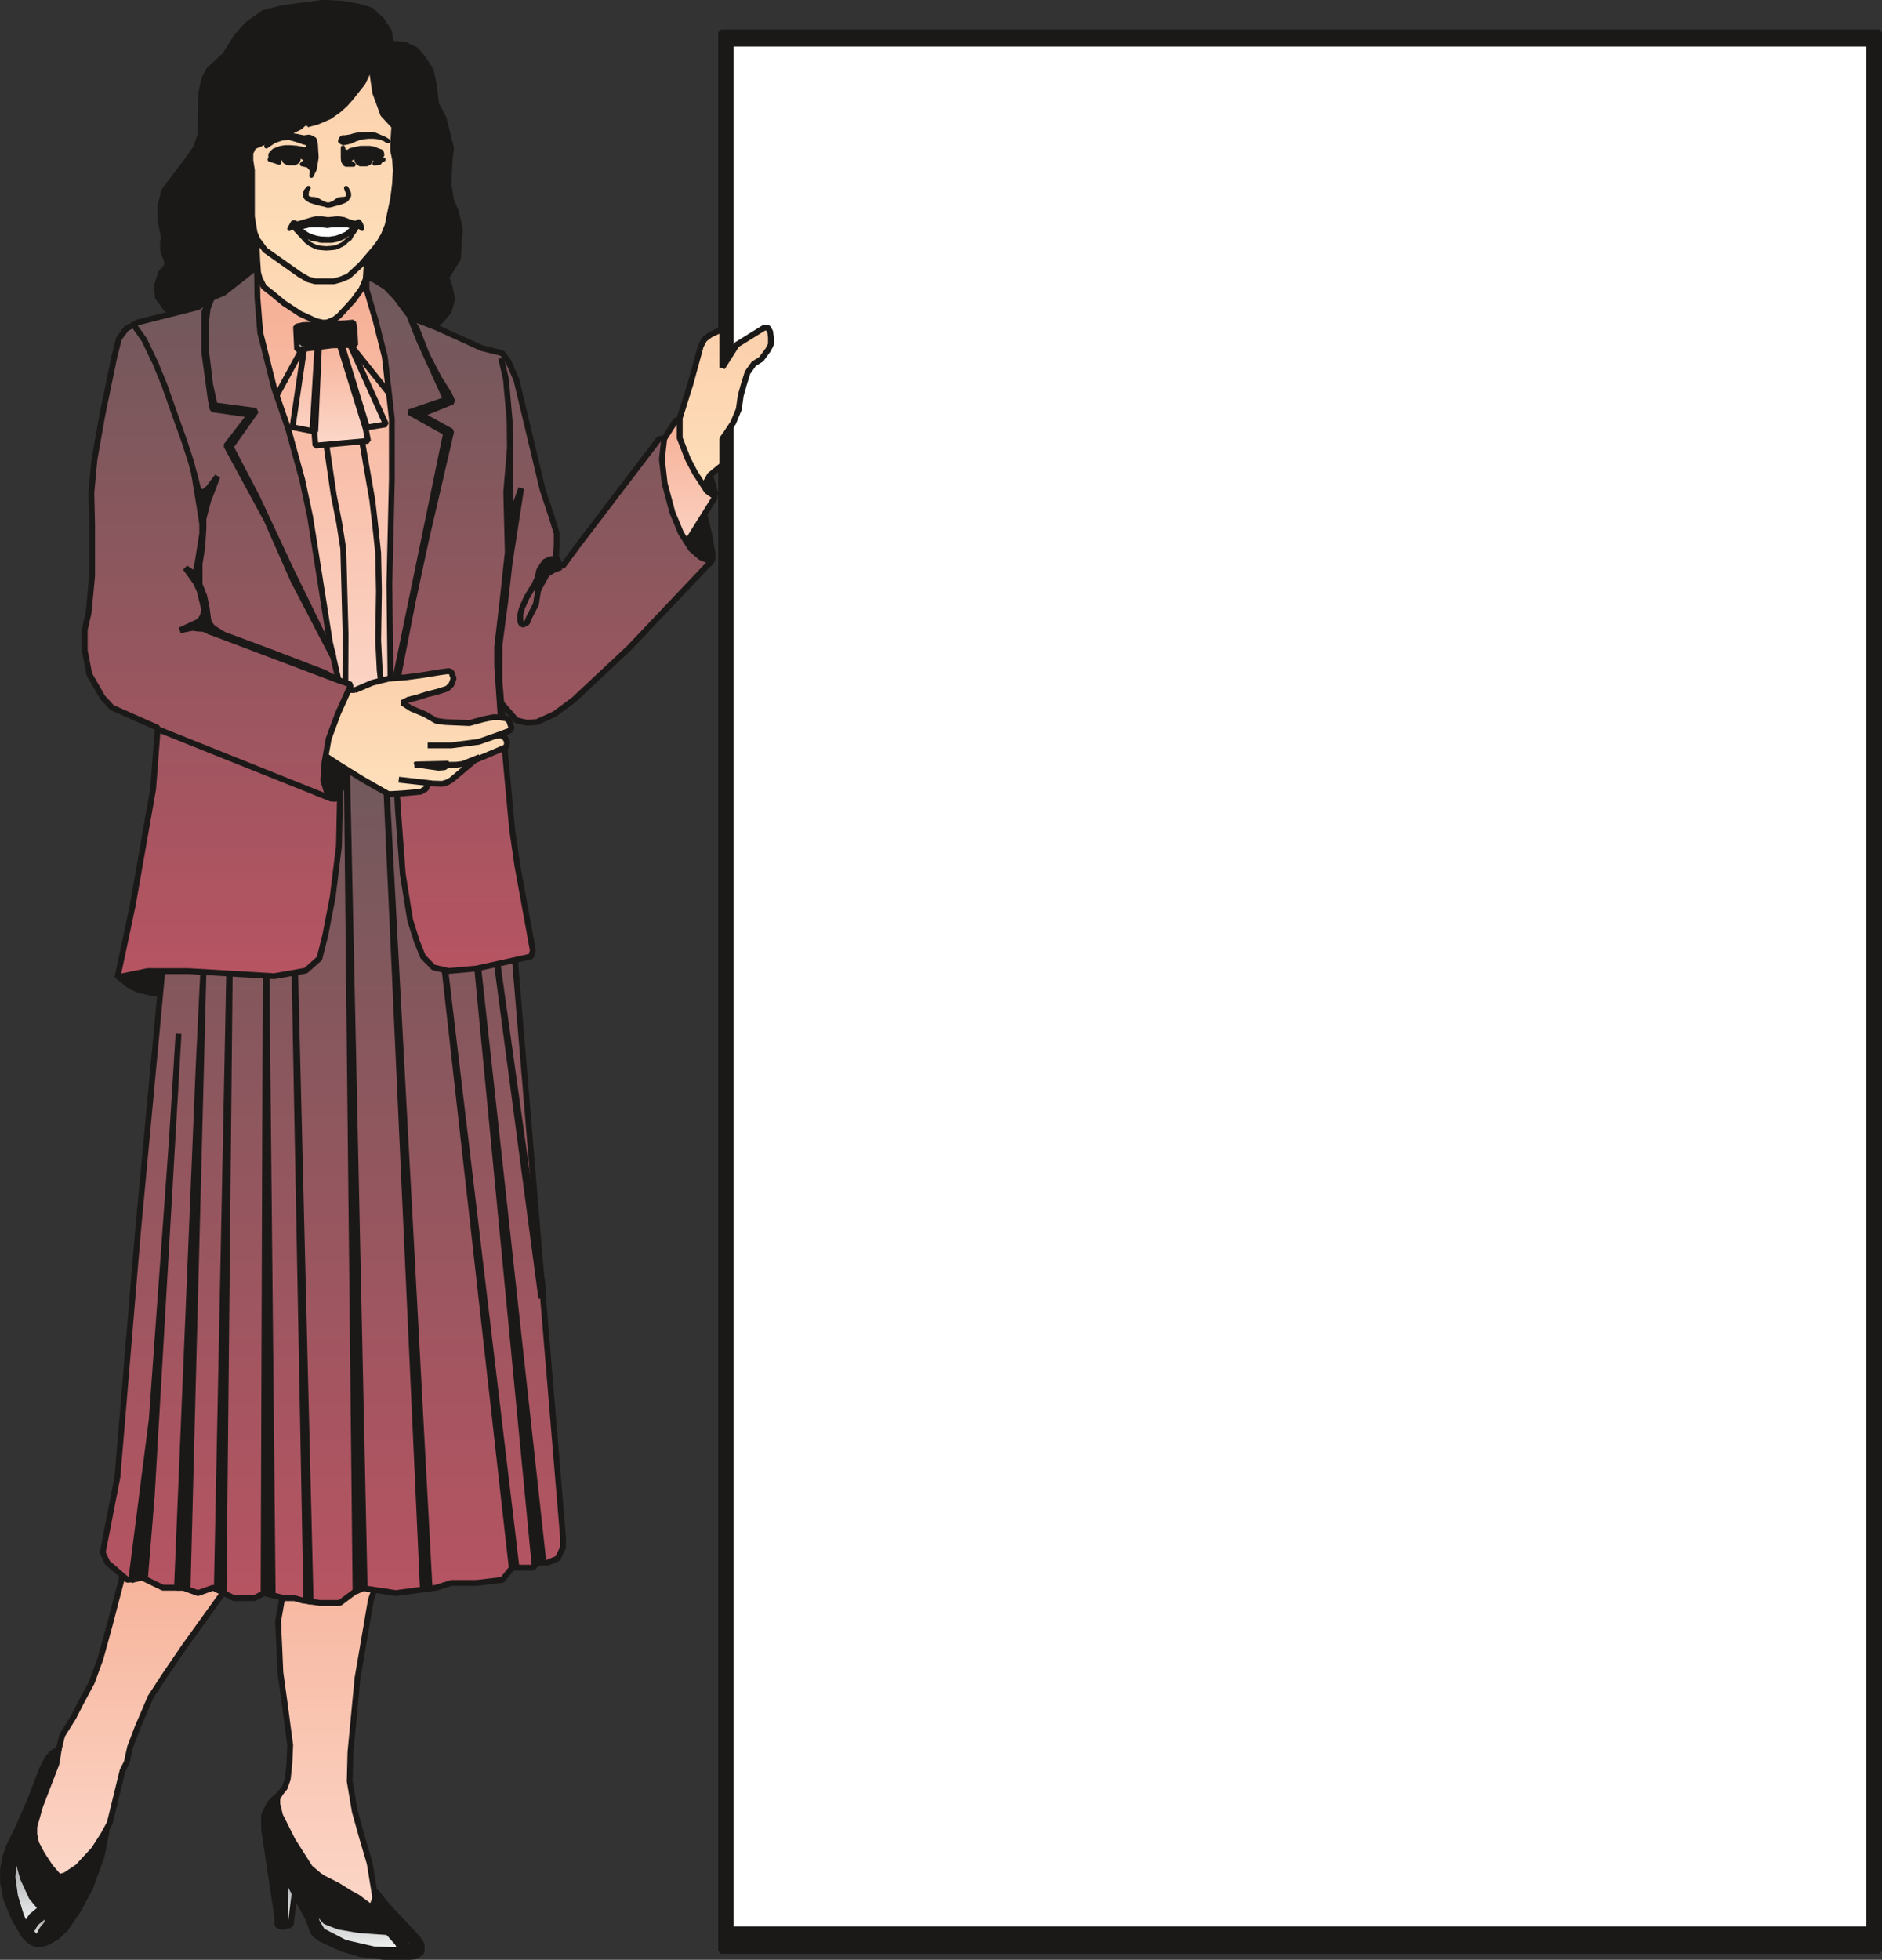 <svg xmlns="http://www.w3.org/2000/svg" xml:space="preserve" width="462.539" height="481.361" fill-rule="evenodd" stroke-linejoin="round" stroke-width="28.222" preserveAspectRatio="xMidYMid" version="1.2" viewBox="0 0 12238 12736"><rect x="0" y="0" width="12238" height="12736" fill="#333333" stroke="none"/><defs class="ClipPathGroup"><clipPath id="a" clipPathUnits="userSpaceOnUse"><path d="M0 0h12238v12736H0z"/></clipPath></defs><g class="SlideGroup"><g class="Slide" clip-path="url(#a)"><g class="Page"><g class="com.sun.star.drawing.PolyPolygonShape"><path fill="none" d="M4670 192h7569v12506H4670z" class="BoundingBox"/><defs><linearGradient id="b" x1="8454" x2="8454" y1="12677" y2="210" gradientUnits="userSpaceOnUse"><stop offset="0" style="stop-color:#1b1918"/><stop offset="1" style="stop-color:#1b1918"/></linearGradient></defs><path d="M4689 211h7530v12467H4689V211Z" style="fill:url(#b)"/><path fill="none" stroke="#1B1918" stroke-linejoin="bevel" stroke-width="38" d="M4689 211h7530v12467H4689V211Z"/></g><g class="com.sun.star.drawing.PolyPolygonShape"><path fill="none" d="M4732 265h7443v12294H4732z" class="BoundingBox"/><defs><linearGradient id="c" x1="8453" x2="8453" y1="12538" y2="284" gradientUnits="userSpaceOnUse"><stop offset="0" style="stop-color:#fff"/><stop offset="1" style="stop-color:#fff"/></linearGradient></defs><path d="M4752 284h7403v12254H4752V284Z" style="fill:url(#c)"/><path fill="none" stroke="#1B1918" stroke-linejoin="bevel" stroke-width="38" d="M4752 284h7403v12254H4752V284Z"/></g><g class="com.sun.star.drawing.PolyPolygonShape"><path fill="none" d="M1730 9642h864v2934h-864z" class="BoundingBox"/><defs><linearGradient id="d" x1="2162" x2="2162" y1="12556" y2="9662" gradientUnits="userSpaceOnUse"><stop offset="0" style="stop-color:#fcd8ca"/><stop offset="1" style="stop-color:#f6af95"/></linearGradient></defs><path d="m1859 10248-51 290 8 167 7 163 28 201 36 272-5 115-11 106-20 56-41 51-40 41-20 58v132l99 231 232 262 231 163h166l33-31-43-51-28-145-36-220-49-166-48-172-33-196 5-190 46-481 87-508 162-470-430-264-285 586Z" style="fill:url(#d)"/><path fill="none" stroke="#1B1918" stroke-linejoin="bevel" stroke-width="38" d="m1859 10248-51 290 8 167 7 163 28 201 36 272-5 115-11 106-20 56-41 51-40 41-20 58v132l99 231 232 262 231 163h166l33-31-43-51-28-145-36-220-49-166-48-172-33-196 5-190 46-481 87-508 162-470-430-264-285 586Z"/></g><g class="com.sun.star.drawing.PolyPolygonShape"><path fill="none" d="M87 9971h1552v2377H87z" class="BoundingBox"/><defs><linearGradient id="e" x1="863" x2="863" y1="12328" y2="9990" gradientUnits="userSpaceOnUse"><stop offset="0" style="stop-color:#fcd8ca"/><stop offset="1" style="stop-color:#f6af95"/></linearGradient></defs><path d="m828 10122-114 436-61 222-56 153-64 119-56 109-73 117-26 107-142 315-129 298 165 297 63 33 135-96 157-224 87-162 83-339 28-56 21-97 49-129 84-196 84-129 137-201 251-349 168-360-791 132Z" style="fill:url(#e)"/><path fill="none" stroke="#1B1918" stroke-linejoin="bevel" stroke-width="38" d="m828 10122-114 436-61 222-56 153-64 119-56 109-73 117-26 107-142 315-129 298 165 297 63 33 135-96 157-224 87-162 83-339 28-56 21-97 49-129 84-196 84-129 137-201 251-349 168-360-791 132Z"/></g><g class="com.sun.star.drawing.PolyPolygonShape"><path fill="none" d="M1 11345h714v1310H1z" class="BoundingBox"/><defs><linearGradient id="f" x1="357" x2="357" y1="12634" y2="11363" gradientUnits="userSpaceOnUse"><stop offset="0" style="stop-color:#1b1918"/><stop offset="1" style="stop-color:#1b1918"/></linearGradient></defs><path d="m386 11364-52 33-27 33-34 68-81 211-81 183-56 115-23 69-12 71v89l20 104 51 124 66 115 40 38 38 18h26l28-6 28-12 54-31 56-53 86-127 74-140 74-203 33-169-31 44-53 82-104 112-82 55-40 11-57-66-54-82-38-72-12-56v-51l38-134 105-272 8-43 5-33v-13l7-12Z" style="fill:url(#f)"/><path fill="none" stroke="#1B1918" stroke-linejoin="bevel" stroke-width="38" d="m386 11364-52 33-27 33-34 68-81 211-81 183-56 115-23 69-12 71v89l20 104 51 124 66 115 40 38 38 18h26l28-6 28-12 54-31 56-53 86-127 74-140 74-203 33-169-31 44-53 82-104 112-82 55-40 11-57-66-54-82-38-72-12-56v-51l38-134 105-272 8-43 5-33v-13l7-12Z"/></g><g class="com.sun.star.drawing.PolyPolygonShape"><path fill="none" d="M62 11967h225v567H62z" class="BoundingBox"/><defs><linearGradient id="g" x1="174" x2="174" y1="12512" y2="11985" gradientUnits="userSpaceOnUse"><stop offset="0" style="stop-color:#f2f3f3"/><stop offset="1" style="stop-color:#949698"/></linearGradient></defs><path d="m114 11986-23 88-10 126 17 122 38 125 28 66 42-61 61-50-61-73-57-124-23-86-2-95-10-38Z" style="fill:url(#g)"/><path fill="none" stroke="#1B1918" stroke-linejoin="bevel" stroke-width="38" d="m114 11986-23 88-10 126 17 122 38 125 28 66 42-61 61-50-61-73-57-124-23-86-2-95-10-38Z"/></g><g class="com.sun.star.drawing.PolyPolygonShape"><path fill="none" d="M181 12424h150v187H181z" class="BoundingBox"/><defs><linearGradient id="h" x1="256" x2="256" y1="12591" y2="12443" gradientUnits="userSpaceOnUse"><stop offset="0" style="stop-color:#f2f3f3"/><stop offset="1" style="stop-color:#949698"/></linearGradient></defs><path d="m298 12443-67 55-25 45-5 12 30 31 15 5 29-54 33-39 3-40-13-15Z" style="fill:url(#h)"/><path fill="none" stroke="#1B1918" stroke-linejoin="bevel" stroke-width="38" d="m298 12443-67 55-25 45-5 12 30 31 15 5 29-54 33-39 3-40-13-15Z"/></g><g class="com.sun.star.drawing.PolyPolygonShape"><path fill="none" d="M1815 12122h131v413h-131z" class="BoundingBox"/><defs><linearGradient id="i" x1="1880" x2="1880" y1="12515" y2="12141" gradientUnits="userSpaceOnUse"><stop offset="0" style="stop-color:#f2f3f3"/><stop offset="1" style="stop-color:#949698"/></linearGradient></defs><path d="m1859 12515 31-5 36-288-67-81-25 129 25 245Z" style="fill:url(#i)"/><path fill="none" stroke="#1B1918" stroke-linejoin="bevel" stroke-width="38" d="m1859 12515 31-5 36-288-67-81-25 129 25 245Z"/></g><g class="com.sun.star.drawing.PolyPolygonShape"><path fill="none" d="M1698 11637h1064v1102H1698z" class="BoundingBox"/><defs><linearGradient id="j" x1="2229" x2="2229" y1="12718" y2="11655" gradientUnits="userSpaceOnUse"><stop offset="0" style="stop-color:#1b1918"/><stop offset="1" style="stop-color:#1b1918"/></linearGradient></defs><path d="m1821 11656-33 30-33 33-21 41-17 38v86l30 202 56 372v43l7 15 23 5h23v-329l146 273 20 51 10 30 16 26 38 28 137 63 122 36 169 20h121l64-5 18-10 25-20v-49l-30-43-173-184-46-53-49-63-5 48-23 58-30-23-61-45-51-28-79-49-89-45-33-21-58-50-113-178-81-161-18-74v-33l5-13 13-22Z" style="fill:url(#j)"/><path fill="none" stroke="#1B1918" stroke-linejoin="bevel" stroke-width="38" d="m1821 11656-33 30-33 33-21 41-17 38v86l30 202 56 372v43l7 15 23 5h23v-329l146 273 20 51 10 30 16 26 38 28 137 63 122 36 169 20h121l64-5 18-10 25-20v-49l-30-43-173-184-46-53-49-63-5 48-23 58-30-23-61-45-51-28-79-49-89-45-33-21-58-50-113-178-81-161-18-74v-33l5-13 13-22Z"/></g><g class="com.sun.star.drawing.PolyPolygonShape"><path fill="none" d="M1726 11739h119v206h-119z" class="BoundingBox"/><defs><linearGradient id="k" x1="1785" x2="1785" y1="11924" y2="11758" gradientUnits="userSpaceOnUse"><stop offset="0" style="stop-color:#f2f3f3"/><stop offset="1" style="stop-color:#949698"/></linearGradient></defs><path d="m1760 11758-13 33-2 35v13l36 24 44 61-5-18-39-61v-87h-21Z" style="fill:url(#k)"/><path fill="none" stroke="#1B1918" stroke-linejoin="bevel" stroke-width="38" d="m1760 11758-13 33-2 35v13l36 24 44 61-5-18-39-61v-87h-21Z"/></g><g class="com.sun.star.drawing.PolyPolygonShape"><path fill="none" d="M1741 11977h77v365h-77z" class="BoundingBox"/><defs><linearGradient id="l" x1="1778" x2="1778" y1="12322" y2="11996" gradientUnits="userSpaceOnUse"><stop offset="0" style="stop-color:#9b9d9f"/><stop offset="1" style="stop-color:#fff"/></linearGradient></defs><path d="m1760 11996 32 237 5 89-16-296-21-30Z" style="fill:url(#l)"/><path fill="none" stroke="#1B1918" stroke-linejoin="bevel" stroke-width="38" d="m1760 11996 32 237 5 89-16-296-21-30Z"/></g><g class="com.sun.star.drawing.PolyPolygonShape"><path fill="none" d="M1944 12224h689v469h-689z" class="BoundingBox"/><defs><linearGradient id="m" x1="2287" x2="2287" y1="12673" y2="12243" gradientUnits="userSpaceOnUse"><stop offset="0" style="stop-color:#f2f3f3"/><stop offset="1" style="stop-color:#949698"/></linearGradient></defs><path d="m1963 12243 68 162 31 87 33 56 148 77 188 43 118 5h63l-28-48-45-51-18-18-184-13-135-23-85-33-48-54-89-163-17-27Z" style="fill:url(#m)"/><path fill="none" stroke="#1B1918" stroke-linejoin="bevel" stroke-width="38" d="m1963 12243 68 162 31 87 33 56 148 77 188 43 118 5h63l-28-48-45-51-18-18-184-13-135-23-85-33-48-54-89-163-17-27Z"/></g><g class="com.sun.star.drawing.PolyPolygonShape"><path fill="none" d="M2541 12518h170v157h-170z" class="BoundingBox"/><defs><linearGradient id="n" x1="2625" x2="2625" y1="12655" y2="12537" gradientUnits="userSpaceOnUse"><stop offset="0" style="stop-color:#f2f3f3"/><stop offset="1" style="stop-color:#949698"/></linearGradient></defs><path d="m2560 12542 51 46 33 50 17 17 22-10 8-10-37-47-50-46-29-5-15 5Z" style="fill:url(#n)"/><path fill="none" stroke="#1B1918" stroke-linejoin="bevel" stroke-width="38" d="m2560 12542 51 46 33 50 17 17 22-10 8-10-37-47-50-46-29-5-15 5Z"/></g><g class="com.sun.star.drawing.PolyPolygonShape"><path fill="none" d="M746 6224h434v269H746z" class="BoundingBox"/><defs><linearGradient id="o" x1="962" x2="962" y1="6473" y2="6243" gradientUnits="userSpaceOnUse"><stop offset="0" style="stop-color:#1b1918"/><stop offset="1" style="stop-color:#1b1918"/></linearGradient></defs><path d="m997 6243-232 100 71 58 62 31 99 23 163 18-163-230Z" style="fill:url(#o)"/><path fill="none" stroke="#1B1918" stroke-linejoin="bevel" stroke-width="38" d="m997 6243-232 100 71 58 62 31 99 23 163 18-163-230Z"/></g><g class="com.sun.star.drawing.PolyPolygonShape"><path fill="none" d="M649 4710h3032v5727H649z" class="BoundingBox"/><defs><linearGradient id="p" x1="2164" x2="2164" y1="10417" y2="4729" gradientUnits="userSpaceOnUse"><stop offset="0" style="stop-color:#b75462"/><stop offset="1" style="stop-color:#6e595b"/></linearGradient></defs><path d="M1059 6275 896 8016 764 9596l-96 493 30 66 130 112 99-13 132 64h132l96 35 99-35 135 68h132l64-33 132 33h66l53 15 112 16h130l132-99 232 35 264-35 96-31h165l168-20 63-79h135l31-33h66l66-28 33-71v-66l-331-3976-591-1219-626-66-1054 1546Z" style="fill:url(#p)"/><path fill="none" stroke="#1B1918" stroke-linejoin="bevel" stroke-width="38" d="M1059 6275 896 8016 764 9596l-96 493 30 66 130 112 99-13 132 64h132l96 35 99-35 135 68h132l64-33 132 33h66l53 15 112 16h130l132-99 232 35 264-35 96-31h165l168-20 63-79h135l31-33h66l66-28 33-71v-66l-331-3976-591-1219-626-66-1054 1546Z"/></g><g class="com.sun.star.drawing.PolyPolygonShape"><path fill="none" d="M834 6699h347v3591H834z" class="BoundingBox"/><defs><linearGradient id="q" x1="1007" x2="1007" y1="10270" y2="6718" gradientUnits="userSpaceOnUse"><stop offset="0" style="stop-color:#1b1918"/><stop offset="1" style="stop-color:#1b1918"/></linearGradient></defs><path d="m853 10270 134-1047 131-1817 43-688-174 3001-43 523-91 28Z" style="fill:url(#q)"/><path fill="none" stroke="#1B1918" stroke-linejoin="bevel" stroke-width="38" d="m853 10270 134-1047 131-1817 43-688-174 3001-43 523-91 28Z"/></g><g class="com.sun.star.drawing.PolyPolygonShape"><path fill="none" d="M1132 6224h213v4114h-213z" class="BoundingBox"/><defs><linearGradient id="r" x1="1238" x2="1238" y1="10317" y2="6242" gradientUnits="userSpaceOnUse"><stop offset="0" style="stop-color:#1b1918"/><stop offset="1" style="stop-color:#1b1918"/></linearGradient></defs><path d="m1220 10315 87-3377 18-695-33 680-141 3395 69-3Z" style="fill:url(#r)"/><path fill="none" stroke="#1B1918" stroke-linejoin="bevel" stroke-width="38" d="m1220 10315 87-3377 18-695-33 680-141 3395 69-3Z"/></g><g class="com.sun.star.drawing.PolyPolygonShape"><path fill="none" d="M1391 5975h126v4388h-126z" class="BoundingBox"/><defs><linearGradient id="s" x1="1453" x2="1453" y1="10342" y2="5993" gradientUnits="userSpaceOnUse"><stop offset="0" style="stop-color:#1b1918"/><stop offset="1" style="stop-color:#1b1918"/></linearGradient></defs><path d="m1454 10343 43-4349-87 4334 44 15Z" style="fill:url(#s)"/><path fill="none" stroke="#1B1918" stroke-linejoin="bevel" stroke-width="38" d="m1454 10343 43-4349-87 4334 44 15Z"/></g><g class="com.sun.star.drawing.PolyPolygonShape"><path fill="none" d="M1695 5904h98v4475h-98z" class="BoundingBox"/><defs><linearGradient id="t" x1="1743" x2="1743" y1="10359" y2="5923" gradientUnits="userSpaceOnUse"><stop offset="0" style="stop-color:#1b1918"/><stop offset="1" style="stop-color:#1b1918"/></linearGradient></defs><path d="m1773 10359-44-4436-15 4421 59 15Z" style="fill:url(#t)"/><path fill="none" stroke="#1B1918" stroke-linejoin="bevel" stroke-width="38" d="m1773 10359-44-4436-15 4421 59 15Z"/></g><g class="com.sun.star.drawing.PolyPolygonShape"><path fill="none" d="M1883 5597h157v4838h-157z" class="BoundingBox"/><defs><linearGradient id="u" x1="1961" x2="1961" y1="10414" y2="5615" gradientUnits="userSpaceOnUse"><stop offset="0" style="stop-color:#1b1918"/><stop offset="1" style="stop-color:#1b1918"/></linearGradient></defs><path d="m2020 10415-118-4799 90 4773 28 26Z" style="fill:url(#u)"/><path fill="none" stroke="#1B1918" stroke-linejoin="bevel" stroke-width="38" d="m2020 10415-118-4799 90 4773 28 26Z"/></g><g class="com.sun.star.drawing.PolyPolygonShape"><path fill="none" d="M2800 5643h578v4559h-578z" class="BoundingBox"/><defs><linearGradient id="v" x1="3088" x2="3088" y1="10182" y2="5662" gradientUnits="userSpaceOnUse"><stop offset="0" style="stop-color:#1b1918"/><stop offset="1" style="stop-color:#1b1918"/></linearGradient></defs><path d="m3358 10182-539-4520 508 4520h31Z" style="fill:url(#v)"/><path fill="none" stroke="#1B1918" stroke-linejoin="bevel" stroke-width="38" d="m3358 10182-539-4520 508 4520h31Z"/></g><g class="com.sun.star.drawing.PolyPolygonShape"><path fill="none" d="M3032 5732h521v4457h-521z" class="BoundingBox"/><defs><linearGradient id="w" x1="3291" x2="3291" y1="10169" y2="5751" gradientUnits="userSpaceOnUse"><stop offset="0" style="stop-color:#1b1918"/><stop offset="1" style="stop-color:#1b1918"/></linearGradient></defs><path d="m3532 10138-481-4387 425 4418 56-31Z" style="fill:url(#w)"/><path fill="none" stroke="#1B1918" stroke-linejoin="bevel" stroke-width="38" d="m3532 10138-481-4387 425 4418 56-31Z"/></g><g class="com.sun.star.drawing.PolyPolygonShape"><path fill="none" d="M3136 5671h416v2786h-416z" class="BoundingBox"/><defs><linearGradient id="x" x1="3343" x2="3343" y1="8436" y2="5689" gradientUnits="userSpaceOnUse"><stop offset="0" style="stop-color:#1b1918"/><stop offset="1" style="stop-color:#1b1918"/></linearGradient></defs><path d="m3532 8381-377-2691 365 2747 12-56Z" style="fill:url(#x)"/><path fill="none" stroke="#1B1918" stroke-linejoin="bevel" stroke-width="38" d="m3532 8381-377-2691 365 2747 12-56Z"/></g><g class="com.sun.star.drawing.PolyPolygonShape"><path fill="none" d="M2234 4812h157v5552h-157z" class="BoundingBox"/><defs><linearGradient id="y" x1="2312" x2="2312" y1="10343" y2="4830" gradientUnits="userSpaceOnUse"><stop offset="0" style="stop-color:#1b1918"/><stop offset="1" style="stop-color:#1b1918"/></linearGradient></defs><path d="m2371 10316-118-5485 59 5513 59-28Z" style="fill:url(#y)"/><path fill="none" stroke="#1B1918" stroke-linejoin="bevel" stroke-width="38" d="m2371 10316-118-5485 59 5513 59-28Z"/></g><g class="com.sun.star.drawing.PolyPolygonShape"><path fill="none" d="M2483 4883h330v5465h-330z" class="BoundingBox"/><defs><linearGradient id="z" x1="2647" x2="2647" y1="10328" y2="4902" gradientUnits="userSpaceOnUse"><stop offset="0" style="stop-color:#1b1918"/><stop offset="1" style="stop-color:#1b1918"/></linearGradient></defs><path d="m2793 10315-291-5413 248 5426 43-13Z" style="fill:url(#z)"/><path fill="none" stroke="#1B1918" stroke-linejoin="bevel" stroke-width="38" d="m2793 10315-291-5413 248 5426 43-13Z"/></g><g class="com.sun.star.drawing.PolyPolygonShape"><path fill="none" d="M4543 3067h131v175h-131z" class="BoundingBox"/><defs><linearGradient id="A" x1="4608" x2="4608" y1="3222" y2="3086" gradientUnits="userSpaceOnUse"><stop offset="0" style="stop-color:#1b1918"/><stop offset="1" style="stop-color:#1b1918"/></linearGradient></defs><path d="m4616 3086 20 64 18 72-92-59 54-77Z" style="fill:url(#A)"/><path fill="none" stroke="#1B1918" stroke-linejoin="bevel" stroke-width="38" d="m4616 3086 20 64 18 72-92-59 54-77Z"/></g><g class="com.sun.star.drawing.PolyPolygonShape"><path fill="none" d="M4349 2110h684v1219h-684z" class="BoundingBox"/><defs><linearGradient id="B" x1="4691" x2="4691" y1="3309" y2="2129" gradientUnits="userSpaceOnUse"><stop offset="0" style="stop-color:#fee0bc"/><stop offset="1" style="stop-color:#fcd0ac"/></linearGradient></defs><path d="m4369 2833 53-122 66-211 69-252 23-43 41-31 76-35v249l94-148 179-111h23l15 27 5 36v46l-18 35-45 61-49 31-40 56-24 77-20 71-13 91-36 87-45 68-26 36v171l-81 66-69 125-2 96-176-476Z" style="fill:url(#B)"/><path fill="none" stroke="#1B1918" stroke-linejoin="bevel" stroke-width="38" d="m4369 2833 53-122 66-211 69-252 23-43 41-31 76-35v249l94-148 179-111h23l15 27 5 36v46l-18 35-45 61-49 31-40 56-24 77-20 71-13 91-36 87-45 68-26 36v171l-81 66-69 125-2 96-176-476Z"/></g><g class="com.sun.star.drawing.PolyPolygonShape"><path fill="none" d="M4317 3250h337v439h-337z" class="BoundingBox"/><defs><linearGradient id="C" x1="4485" x2="4485" y1="3669" y2="3269" gradientUnits="userSpaceOnUse"><stop offset="0" style="stop-color:#1b1918"/><stop offset="1" style="stop-color:#1b1918"/></linearGradient></defs><path d="m4563 3269 48 201 23 131v33l-16 28-38 7-56-40-62-67-81-107-45-118 227-68Z" style="fill:url(#C)"/><path fill="none" stroke="#1B1918" stroke-linejoin="bevel" stroke-width="38" d="m4563 3269 48 201 23 131v33l-16 28-38 7-56-40-62-67-81-107-45-118 227-68Z"/></g><g class="com.sun.star.drawing.PolyPolygonShape"><path fill="none" d="M4103 2704h568v990h-568z" class="BoundingBox"/><defs><linearGradient id="D" x1="4386" x2="4386" y1="3673" y2="2722" gradientUnits="userSpaceOnUse"><stop offset="0" style="stop-color:#fcd8ca"/><stop offset="1" style="stop-color:#f6af95"/></linearGradient></defs><path d="m4420 2723-8 5h-5l-13 5-272 430 251 511 278-445-54-38-78-120-46-88-53-136v-124Z" style="fill:url(#D)"/><path fill="none" stroke="#1B1918" stroke-linejoin="bevel" stroke-width="38" d="m4420 2723-8 5h-5l-13 5-272 430 251 511 278-445-54-38-78-120-46-88-53-136v-124Z"/></g><g class="com.sun.star.drawing.PolyPolygonShape"><path fill="none" d="M1002-1h2009v2171H1002z" class="BoundingBox"/><defs><linearGradient id="E" x1="2006" x2="2006" y1="2150" y2="18" gradientUnits="userSpaceOnUse"><stop offset="0" style="stop-color:#1b1918"/><stop offset="1" style="stop-color:#1b1918"/></linearGradient></defs><path d="m1160 2056-79-49-55-76-5-76 27-84 33-35 8-31-28-76-2-56 10-18-26-127v-89l26-101 157-207 49-71 30-89 3-262 20-96 33-61 101-92 75-119 71-81 107-76 124-31 262-35 132 7 97 18 83 25 69 64 49 76 8 76 89 5 76 36 48 56 49 76 20 96 15 125 48 89 49 195-8 61-5 95-3 82 16 104 30 68 15 59 13 71-8 74-5 104-76 122 23 68 15 74-23 81-53 61-114 64-1509-33-81-61Z" style="fill:url(#E)"/><path fill="none" stroke="#1B1918" stroke-linejoin="bevel" stroke-width="38" d="m1160 2056-79-49-55-76-5-76 27-84 33-35 8-31-28-76-2-56 10-18-26-127v-89l26-101 157-207 49-71 30-89 3-262 20-96 33-61 101-92 75-119 71-81 107-76 124-31 262-35 132 7 97 18 83 25 69 64 49 76 8 76 89 5 76 36 48 56 49 76 20 96 15 125 48 89 49 195-8 61-5 95-3 82 16 104 30 68 15 59 13 71-8 74-5 104-76 122 23 68 15 74-23 81-53 61-114 64-1509-33-81-61Z"/></g><g class="com.sun.star.drawing.PolyPolygonShape"><path fill="none" d="M1436 1767h1455v3083H1436z" class="BoundingBox"/><defs><linearGradient id="F" x1="2163" x2="2163" y1="4830" y2="1786" gradientUnits="userSpaceOnUse"><stop offset="0" style="stop-color:#fcd8ca"/><stop offset="1" style="stop-color:#f6af95"/></linearGradient></defs><path d="m1882 4830-133-1217-294-1386 132-325 99-116 295 246 71 61 41 10 125-97 99-111 61-87 63 257 298 1022 132 955v755l-330 33h-659Z" style="fill:url(#F)"/><path fill="none" stroke="#1B1918" stroke-linejoin="bevel" stroke-width="38" d="m1882 4830-133-1217-294-1386 132-325 99-116 295 246 71 61 41 10 125-97 99-111 61-87 63 257 298 1022 132 955v755l-330 33h-659Z"/></g><g class="com.sun.star.drawing.PolyPolygonShape"><path fill="none" d="M2364 1779h2280v4551H2364z" class="BoundingBox"/><defs><linearGradient id="G" x1="3503" x2="3503" y1="6310" y2="1798" gradientUnits="userSpaceOnUse"><stop offset="0" style="stop-color:#b75462"/><stop offset="1" style="stop-color:#6e595b"/></linearGradient></defs><path d="M2383 1798v83l60 204 59 233 46 404v394l-16 683 8 669 48 798 31 414 48 299 43 137 41 102 68 69 99 23 181-16 355-78 11-39-100-548-35-241-76-826 104 119 71 16 63-5 113-51 125-92 363-340 531-560-69-28-61-53-66-104-56-135-50-188-18-157 15-132h-33l-528 693-97 132h-33l-13-43 5-99v-69l-35-114-56-168-171-716-51-117-41-56-134-33-295-134-165-64-99-132-63-66-74-46-53-22Z" style="fill:url(#G)"/><path fill="none" stroke="#1B1918" stroke-linejoin="bevel" stroke-width="38" d="M2383 1798v83l60 204 59 233 46 404v394l-16 683 8 669 48 798 31 414 48 299 43 137 41 102 68 69 99 23 181-16 355-78 11-39-100-548-35-241-76-826 104 119 71 16 63-5 113-51 125-92 363-340 531-560-69-28-61-53-66-104-56-135-50-188-18-157 15-132h-33l-528 693-97 132h-33l-13-43 5-99v-69l-35-114-56-168-171-716-51-117-41-56-134-33-295-134-165-64-99-132-63-66-74-46-53-22Z"/></g><g class="com.sun.star.drawing.PolyPolygonShape"><path fill="none" d="M1995 4812h304v406h-304z" class="BoundingBox"/><defs><linearGradient id="H" x1="2146" x2="2146" y1="5197" y2="4830" gradientUnits="userSpaceOnUse"><stop offset="0" style="stop-color:#1b1918"/><stop offset="1" style="stop-color:#1b1918"/></linearGradient></defs><path d="m2279 4941-36 137-38 77-41 43-41-25-41-105-68-237 265 110Z" style="fill:url(#H)"/><path fill="none" stroke="#1B1918" stroke-linejoin="bevel" stroke-width="38" d="m2279 4941-36 137-38 77-41 43-41-25-41-105-68-237 265 110Z"/></g><g class="com.sun.star.drawing.PolyPolygonShape"><path fill="none" d="M1647 1518h764v599h-764z" class="BoundingBox"/><defs><linearGradient id="I" x1="2028" x2="2028" y1="2097" y2="1537" gradientUnits="userSpaceOnUse"><stop offset="0" style="stop-color:#fee0bc"/><stop offset="1" style="stop-color:#fcd0ac"/></linearGradient></defs><path d="m1666 1537 7 161 5 73 10 36 28 58 49 38 81 67 105 69 66 30 38 18 46 10 28-2 48-21 28-22 52-56 40-44 54-74 28-66v-13l12-171-147-15-578-76Z" style="fill:url(#I)"/><path fill="none" stroke="#1B1918" stroke-linejoin="bevel" stroke-width="38" d="m1666 1537 7 161 5 73 10 36 28 58 49 38 81 67 105 69 66 30 38 18 46 10 28-2 48-21 28-22 52-56 40-44 54-74 28-66v-13l12-171-147-15-578-76Z"/></g><g class="com.sun.star.drawing.PolyPolygonShape"><path fill="none" d="M1609 403h985v1445h-985z" class="BoundingBox"/><defs><linearGradient id="J" x1="2101" x2="2101" y1="1828" y2="422" gradientUnits="userSpaceOnUse"><stop offset="0" style="stop-color:#fee0bc"/><stop offset="1" style="stop-color:#fcd0ac"/></linearGradient></defs><path d="m1997 809 33-37 23-43-102 95-56 28-87 45-94 28-66 28-20 41v48l10 64v302l17 103 18 45 51 69 222 157 56 33 46 13h124l46-13 48-20 80-74 91-106 31-41 28-48 25-62 13-66 23-107 12-99 5-86-5-69-12-58v-43l7-115-73-79-23-64-28-76-26-180-56 116-77 97-38 43-43 38-58 41-79 34-66 18Z" style="fill:url(#J)"/><path fill="none" stroke="#1B1918" stroke-linejoin="bevel" stroke-width="38" d="m1997 809 33-37 23-43-102 95-56 28-87 45-94 28-66 28-20 41v48l10 64v302l17 103 18 45 51 69 222 157 56 33 46 13h124l46-13 48-20 80-74 91-106 31-41 28-48 25-62 13-66 23-107 12-99 5-86-5-69-12-58v-43l7-115-73-79-23-64-28-76-26-180-56 116-77 97-38 43-43 38-58 41-79 34-66 18Z"/></g><g fill="none" class="com.sun.star.drawing.PolyLineShape"><path d="M2092 2795h175v1848h-175z" class="BoundingBox"/><path stroke="#1B1918" stroke-linejoin="bevel" stroke-width="38" d="m2111 2814 59 403 35 178 27 170 5 177 10 376-2 505"/></g><g fill="none" class="com.sun.star.drawing.PolyLineShape"><path d="M2319 2760h201v1884h-201z" class="BoundingBox"/><path stroke="#1B1918" stroke-linejoin="bevel" stroke-width="38" d="m2339 2779 82 472 18 155 20 188 5 247-5 318 10 198 31 267"/></g><g fill="none" class="com.sun.star.drawing.LineShape"><path d="M2143 2077h408v500h-408z" class="BoundingBox"/><path stroke="#1B1918" stroke-linejoin="bevel" stroke-width="38" d="m2162 2096 369 461"/></g><g fill="none" class="com.sun.star.drawing.LineShape"><path d="M1731 2071h350v609h-350z" class="BoundingBox"/><path stroke="#1B1918" stroke-linejoin="bevel" stroke-width="38" d="m2061 2090-311 570"/></g><g class="com.sun.star.drawing.PolyPolygonShape"><path fill="none" d="M1882 2137h648v779h-648z" class="BoundingBox"/><defs><linearGradient id="K" x1="2206" x2="2206" y1="2896" y2="2156" gradientUnits="userSpaceOnUse"><stop offset="0" style="stop-color:#fcd8ca"/><stop offset="1" style="stop-color:#f6af95"/></linearGradient></defs><path d="m1993 2163-91 613 142 28 7 92 342-31-16-86 133-21-232-514-68-88-217 7Z" style="fill:url(#K)"/><path fill="none" stroke="#1B1918" stroke-linejoin="bevel" stroke-width="38" d="m1993 2163-91 613 142 28 7 92 342-31-16-86 133-21-232-514-68-88-217 7Z"/></g><g class="com.sun.star.drawing.PolyPolygonShape"><path fill="none" d="M1906 2077h424v216h-424z" class="BoundingBox"/><defs><linearGradient id="L" x1="2117" x2="2117" y1="2272" y2="2096" gradientUnits="userSpaceOnUse"><stop offset="0" style="stop-color:#fff"/><stop offset="1" style="stop-color:#fff"/></linearGradient></defs><path d="m2244 2101-274 12-45 10 7 149 230-28 148-3-5-100-8-45-53 5Z" style="fill:url(#L)"/><path fill="none" stroke="#1B1918" stroke-linejoin="bevel" stroke-width="38" d="m2244 2101-274 12-45 10 7 149 230-28 148-3-5-100-8-45-53 5Z"/></g><g class="com.sun.star.drawing.PolyPolygonShape"><path fill="none" d="M1938 2103h369v148h-369z" class="BoundingBox"/><defs><linearGradient id="M" x1="2122" x2="2122" y1="2231" y2="2123" gradientUnits="userSpaceOnUse"><stop offset="0" style="stop-color:#1b1918"/><stop offset="1" style="stop-color:#1b1918"/></linearGradient></defs><path d="m2274 2123-181 12-135 5 2 91 207-15 120-5-13-88Z" style="fill:url(#M)"/><path fill="none" stroke="#1B1918" stroke-linejoin="bevel" stroke-width="38" d="m2274 2123-181 12-135 5 2 91 207-15 120-5-13-88Z"/></g><g class="com.sun.star.drawing.PolyPolygonShape"><path fill="none" d="M2526 2043h436v2519h-436z" class="BoundingBox"/><defs><linearGradient id="N" x1="2743" x2="2743" y1="4542" y2="2062" gradientUnits="userSpaceOnUse"><stop offset="0" style="stop-color:#1b1918"/><stop offset="1" style="stop-color:#1b1918"/></linearGradient></defs><path d="m2545 4542 40-199 132-640 184-890-240-134 240-82-174-383-61-152 44 76 67 170 76 147 66 104 23 51-207 84 199 109-162 697-90 419-97 498-38 125h-2Z" style="fill:url(#N)"/><path fill="none" stroke="#1B1918" stroke-linejoin="bevel" stroke-width="38" d="m2545 4542 40-199 132-640 184-890-240-134 240-82-174-383-61-152 44 76 67 170 76 147 66 104 23 51-207 84 199 109-162 697-90 419-97 498-38 125h-2Z"/></g><g class="com.sun.star.drawing.PolyPolygonShape"><path fill="none" d="M3214 2902h195v1920h-195z" class="BoundingBox"/><defs><linearGradient id="O" x1="3311" x2="3311" y1="4801" y2="2920" gradientUnits="userSpaceOnUse"><stop offset="0" style="stop-color:#1b1918"/><stop offset="1" style="stop-color:#1b1918"/></linearGradient></defs><path d="m3266 4802-33-473v-125l38-327 31-290-10-390 23-276v459l74-206-74 476-31 270-36 272v239l31 361-13 10Z" style="fill:url(#O)"/><path fill="none" stroke="#1B1918" stroke-linejoin="bevel" stroke-width="38" d="m3266 4802-33-473v-125l38-327 31-290-10-390 23-276v459l74-206-74 476-31 270-36 272v239l31 361-13 10Z"/></g><g class="com.sun.star.drawing.PolyPolygonShape"><path fill="none" d="M2016 4342h1330v838H2016z" class="BoundingBox"/><defs><linearGradient id="P" x1="2680" x2="2680" y1="5159" y2="4360" gradientUnits="userSpaceOnUse"><stop offset="0" style="stop-color:#fee0bc"/><stop offset="1" style="stop-color:#fcd0ac"/></linearGradient></defs><path d="m2309 4485 112-48 104-26 119-10 98-13 124-20 53-7 16 7 15 41-15 40-26 26-63 20-71 18-56 18-65 17-38 19 59 38 87 36 74 43 55 8 161 7 91-25 63-13h44l43 8 18 15 15 46-10 18-87 35 28-5 28 18 13 25-5 33-132 56-74 31-152 128-26 15-33 10-91-3-15 34-33 20-108 10-79 5h-25l-165-94-155-96-87-57-83-148 73-288 201 8Z" style="fill:url(#P)"/><path fill="none" stroke="#1B1918" stroke-linejoin="bevel" stroke-width="38" d="m2309 4485 112-48 104-26 119-10 98-13 124-20 53-7 16 7 15 41-15 40-26 26-63 20-71 18-56 18-65 17-38 19 59 38 87 36 74 43 55 8 161 7 91-25 63-13h44l43 8 18 15 15 46-10 18-87 35 28-5 28 18 13 25-5 33-132 56-74 31-152 128-26 15-33 10-91-3-15 34-33 20-108 10-79 5h-25l-165-94-155-96-87-57-83-148 73-288 201 8Z"/></g><g class="com.sun.star.drawing.PolyPolygonShape"><path fill="none" d="M2013 2231h81v594h-81z" class="BoundingBox"/><defs><linearGradient id="Q" x1="2053" x2="2053" y1="2804" y2="2249" gradientUnits="userSpaceOnUse"><stop offset="0" style="stop-color:#1b1918"/><stop offset="1" style="stop-color:#1b1918"/></linearGradient></defs><path d="m2050 2805 24-555-10 2-32 546 18 7Z" style="fill:url(#Q)"/><path fill="none" stroke="#1B1918" stroke-linejoin="bevel" stroke-width="38" d="m2050 2805 24-555-10 2-32 546 18 7Z"/></g><g class="com.sun.star.drawing.PolyPolygonShape"><path fill="none" d="M2191 2221h215v579h-215z" class="BoundingBox"/><defs><linearGradient id="R" x1="2298" x2="2298" y1="2778" y2="2239" gradientUnits="userSpaceOnUse"><stop offset="0" style="stop-color:#1b1918"/><stop offset="1" style="stop-color:#1b1918"/></linearGradient></defs><path d="m2376 2779-166-534 12-5 164 536-10 3Z" style="fill:url(#R)"/><path fill="none" stroke="#1B1918" stroke-linejoin="bevel" stroke-width="38" d="m2376 2779-166-534 12-5 164 536-10 3Z"/></g><g fill="none" class="com.sun.star.drawing.PolyLineShape"><path d="M3240 2308h96v888h-96z" class="BoundingBox"/><path stroke="#1B1918" stroke-linejoin="bevel" stroke-width="38" d="m3259 2327 31 137 24 269 2 204-12 239"/></g><g class="com.sun.star.drawing.PolyPolygonShape"><path fill="none" d="M3479 3610h190v247h-190z" class="BoundingBox"/><defs><linearGradient id="S" x1="3573" x2="3573" y1="3836" y2="3629" gradientUnits="userSpaceOnUse"><stop offset="0" style="stop-color:#1b1918"/><stop offset="1" style="stop-color:#1b1918"/></linearGradient></defs><path d="m3649 3686-44 16-48 28-59 107 10-87v-48l36-52 33-15 44-5 28 56Z" style="fill:url(#S)"/><path fill="none" stroke="#1B1918" stroke-linejoin="bevel" stroke-width="38" d="m3649 3686-44 16-48 28-59 107 10-87v-48l36-52 33-15 44-5 28 56Z"/></g><g fill="none" class="com.sun.star.drawing.PolyLineShape"><path d="M3364 3684h164v398h-164z" class="BoundingBox"/><path stroke="#1B1918" stroke-linejoin="bevel" stroke-width="38" d="m3503 3812-18 115-47 91-10 28-33 16-12-23v-46l12-43 28-64 34-57 18-27 18-41 15-58"/></g><g fill="none" class="com.sun.star.drawing.PolyLineShape"><path d="M2676 4901h464v92h-464z" class="BoundingBox"/><path stroke="#1B1918" stroke-linejoin="bevel" stroke-width="38" d="m3120 4920-112 45-43 5-270 2"/></g><g fill="none" class="com.sun.star.drawing.LineShape"><path d="M2574 5048h253v63h-253z" class="BoundingBox"/><path stroke="#1B1918" stroke-linejoin="bevel" stroke-width="38" d="m2807 5091-214-24"/></g><g fill="none" class="com.sun.star.drawing.PolyLineShape"><path d="M2762 4738h553v126h-553z" class="BoundingBox"/><path stroke="#1B1918" stroke-linejoin="bevel" stroke-width="38" d="m3295 4757-183 64-179 23h-152"/></g><g class="com.sun.star.drawing.PolyPolygonShape"><path fill="none" d="M2683 4944h254v65h-254z" class="BoundingBox"/><defs><linearGradient id="T" x1="2810" x2="2810" y1="4989" y2="4963" gradientUnits="userSpaceOnUse"><stop offset="0" style="stop-color:#1b1918"/><stop offset="1" style="stop-color:#1b1918"/></linearGradient></defs><path d="m2703 4968 148 21 40-3 26-23-214 5Z" style="fill:url(#T)"/><path fill="none" stroke="#1B1918" stroke-linejoin="bevel" stroke-width="38" d="m2703 4968 148 21 40-3 26-23-214 5Z"/></g><g class="com.sun.star.drawing.PolyPolygonShape"><path fill="none" d="M1881 1419h476v149h-476z" class="BoundingBox"/><defs><linearGradient id="U" x1="2118" x2="2118" y1="1566" y2="1420" gradientUnits="userSpaceOnUse"><stop offset="0" style="stop-color:#1b1918"/><stop offset="1" style="stop-color:#1b1918"/></linearGradient></defs><path d="m2129 1425-34-5h-43l-21 5-58 17-28 8-15 3h-10v-6l-5-2h-8l-5 5-20 37 20-13 5 2 84 90-8-20v-8l5-5h5l5 3 26 15 33 5 30 8h70l28-5 25-8 23-10 13-8 17-13 23-18 11-8 2 3 5 5 18-26 10-7 23 18v-6l-10-28-10-13h-8l-3 5-2 5-25-3-31-10-30-12-31-5h-18l-48 5h-10Z" style="fill:url(#U)"/><path fill="none" stroke="#1B1918" d="m2129 1425-34-5h-43l-21 5-58 17-28 8-15 3h-10v-6l-5-2h-8l-5 5-20 37 20-13 5 2 84 90-8-20v-8l5-5h5l5 3 26 15 33 5 30 8h70l28-5 25-8 23-10 13-8 17-13 23-18 11-8 2 3 5 5 18-26 10-7 23 18v-6l-10-28-10-13h-8l-3 5-2 5-25-3-31-10-30-12-31-5h-18l-48 5h-10Z"/></g><g class="com.sun.star.drawing.PolyPolygonShape"><path fill="none" d="M1952 1462h342v93h-342z" class="BoundingBox"/><defs><linearGradient id="V" x1="2122" x2="2122" y1="1553" y2="1463" gradientUnits="userSpaceOnUse"><stop offset="0" style="stop-color:#fff"/><stop offset="1" style="stop-color:#fff"/></linearGradient></defs><path d="m1953 1486 5-8 15-5 33-8 28-2h29l43 2 25 3 13-3 41-2h72l35 10v7l-5 9-18 15-17 15-38 17-29 10-46 7-51-2-30-5-34-10-26-12-18-12-20-15-7-11Z" style="fill:url(#V)"/><path fill="none" stroke="#1B1918" d="m1953 1486 5-8 15-5 33-8 28-2h29l43 2 25 3 13-3 41-2h72l35 10v7l-5 9-18 15-17 15-38 17-29 10-46 7-51-2-30-5-34-10-26-12-18-12-20-15-7-11Z"/></g><g fill="none" class="com.sun.star.drawing.PolyLineShape"><path d="M1980 1477h337v139h-337z" class="BoundingBox"/><path stroke="#1B1918" d="m1981 1555 17 17 18 14 25 13 24 10 31 3 25 2 31-2 28-3 25-10 29-15 23-22 18-12 12-23 16-22 12-27"/></g><g class="com.sun.star.drawing.PolyPolygonShape"><path fill="none" d="M1983 1221h288v116h-288z" class="BoundingBox"/><defs><linearGradient id="W" x1="2126" x2="2126" y1="1334" y2="1221" gradientUnits="userSpaceOnUse"><stop offset="0" style="stop-color:#1b1918"/><stop offset="1" style="stop-color:#1b1918"/></linearGradient></defs><path d="m2006 1222-10 12-2 24-3 5 3 10 5 13 15 5 10 3h18l20 5 18 11 13 7 17 8 17 5h15l13-5 15-5 18-14 17-10 18-2h10l16-3 10-5 5-13 2-12-7-17-8-22 13 22 5 14v15l-8 13-7 10-10 8-33 13-31 8-18 5-10 3-13 2h-12l-14-5-25-5-38-10-33-11-16-10-10-8-7-13v-15l5-16 17-20Z" style="fill:url(#W)"/><path fill="none" stroke="#1B1918" d="m2006 1222-10 12-2 24-3 5 3 10 5 13 15 5 10 3h18l20 5 18 11 13 7 17 8 17 5h15l13-5 15-5 18-14 17-10 18-2h10l16-3 10-5 5-13 2-12-7-17-8-22 13 22 5 14v15l-8 13-7 10-10 8-33 13-31 8-18 5-10 3-13 2h-12l-14-5-25-5-38-10-33-11-16-10-10-8-7-13v-15l5-16 17-20Z"/></g><g class="com.sun.star.drawing.PolyPolygonShape"><path fill="none" d="M1731 878h329v266h-329z" class="BoundingBox"/><defs><linearGradient id="X" x1="1895" x2="1895" y1="1141" y2="878" gradientUnits="userSpaceOnUse"><stop offset="0" style="stop-color:#1b1918"/><stop offset="1" style="stop-color:#1b1918"/></linearGradient></defs><path d="m2045 1101 13-77-3-48-2-39-8-31-20-12-16-5-33 5-48-10-36-5h-33l-26 2-43 15-58 55 50-34 51-18 48-3 47 13 43 15 28 8 8 19v17h-15l-11 3-53-10-39-3h-36l-30 5-41 16-15 15-8 10v15l44-30 38-18 48-8 52 8 30 18v2l10 15-28-15-25-7-34-3-38 8-28 10-20 15-23 20-31 3 26 8 35 12-7-12 15-16 10-5 13-2v15l7 13 18 10h47l15-10 8-13v-23h12l23 13 13 10 8 10-26 13-7 7 38 8 7 6 11 13 10 13-5 35 20-41Z" style="fill:url(#X)"/><path fill="none" stroke="#1B1918" d="m2045 1101 13-77-3-48-2-39-8-31-20-12-16-5-33 5-48-10-36-5h-33l-26 2-43 15-58 55 50-34 51-18 48-3 47 13 43 15 28 8 8 19v17h-15l-11 3-53-10-39-3h-36l-30 5-41 16-15 15-8 10v15l44-30 38-18 48-8 52 8 30 18v2l10 15-28-15-25-7-34-3-38 8-28 10-20 15-23 20-31 3 26 8 35 12-7-12 15-16 10-5 13-2v15l7 13 18 10h47l15-10 8-13v-23h12l23 13 13 10 8 10-26 13-7 7 38 8 7 6 11 13 10 13-5 35 20-41Z"/></g><g class="com.sun.star.drawing.PolyPolygonShape"><path fill="none" d="M2229 959h266v113h-266z" class="BoundingBox"/><defs><linearGradient id="Y" x1="2361" x2="2361" y1="1070" y2="960" gradientUnits="userSpaceOnUse"><stop offset="0" style="stop-color:#1b1918"/><stop offset="1" style="stop-color:#1b1918"/></linearGradient></defs><path d="m2242 1065-10-18-2-20v-67l5 25 15 2h15l13-10 29-7 12-3 28-5h56l29 5 18 8 28 10 5 8 2 10v5l-5 5-12-13-18-10-37-13-25-7h-28l-20 5-26 2-17 10-19 11-5 7v8l12-3 12-7 17-10 28-6h59l31 11 15 7 13 8 18 21 15 3-23 12-2 8-33 5 12-8 3-5-3-7-12-8-19-7h-5l-3 17-5 13-18 10h-43l-15-10-8-15-2-18-3-8-17 8-19 8-5 15 2 7 24 16h-49l-8-5Z" style="fill:url(#Y)"/><path fill="none" stroke="#1B1918" d="m2242 1065-10-18-2-20v-67l5 25 15 2h15l13-10 29-7 12-3 28-5h56l29 5 18 8 28 10 5 8 2 10v5l-5 5-12-13-18-10-37-13-25-7h-28l-20 5-26 2-17 10-19 11-5 7v8l12-3 12-7 17-10 28-6h59l31 11 15 7 13 8 18 21 15 3-23 12-2 8-33 5 12-8 3-5-3-7-12-8-19-7h-5l-3 17-5 13-18 10h-43l-15-10-8-15-2-18-3-8-17 8-19 8-5 15 2 7 24 16h-49l-8-5Z"/></g><g class="com.sun.star.drawing.PolyPolygonShape"><path fill="none" d="M2211 870h316v62h-316z" class="BoundingBox"/><defs><linearGradient id="Z" x1="2368" x2="2368" y1="929" y2="870" gradientUnits="userSpaceOnUse"><stop offset="0" style="stop-color:#1b1918"/><stop offset="1" style="stop-color:#1b1918"/></linearGradient></defs><path d="m2212 917 10 8 10 5 18-3 30-7 28-13 25-9 31-7 31-3h36l28 3 20 5 23 9 15 10 8 2-25-15-33-14-28-12-26-5h-35l-55 5-23 5-22 7-21 3-12 2h-16l-12 9-5 15Z" style="fill:url(#Z)"/><path fill="none" stroke="#1B1918" d="m2212 917 10 8 10 5 18-3 30-7 28-13 25-9 31-7 31-3h36l28 3 20 5 23 9 15 10 8 2-25-15-33-14-28-12-26-5h-35l-55 5-23 5-22 7-21 3-12 2h-16l-12 9-5 15Z"/></g><g class="com.sun.star.drawing.PolyPolygonShape"><path fill="none" d="M531 1713h1771v4658H531z" class="BoundingBox"/><defs><linearGradient id="aa" x1="1416" x2="1416" y1="6350" y2="1731" gradientUnits="userSpaceOnUse"><stop offset="0" style="stop-color:#b75462"/><stop offset="1" style="stop-color:#6e595b"/></linearGradient></defs><path d="m1672 1787 2 148 18 226 91 363 90 259 92 334 51 239 129 817 56 247 81 30-84 186-61 165-27 155-8 114 20 66 23 53 38 3 28-33-7 339-41 333-48 248-38 150-89 79-205 36-558-33H959l-137 28-58 12 99-467 133-758 30-396-298-132-61-66-86-150-30-155v-135l25-109 23-241v-328l-5-211 20-216 53-298 77-373 30-117 48-64 74-40 392-99 99-64 69-30 216-170v55Z" style="fill:url(#aa)"/><path fill="none" stroke="#1B1918" stroke-linejoin="bevel" stroke-width="38" d="m1672 1787 2 148 18 226 91 363 90 259 92 334 51 239 129 817 56 247 81 30-84 186-61 165-27 155-8 114 20 66 23 53 38 3 28-33-7 339-41 333-48 248-38 150-89 79-205 36-558-33H959l-137 28-58 12 99-467 133-758 30-396-298-132-61-66-86-150-30-155v-135l25-109 23-241v-328l-5-211 20-216 53-298 77-373 30-117 48-64 74-40 392-99 99-64 69-30 216-170v55Z"/></g><g class="com.sun.star.drawing.PolyPolygonShape"><path fill="none" d="M1308 1919h879v2372h-879z" class="BoundingBox"/><defs><linearGradient id="ab" x1="1747" x2="1747" y1="4270" y2="1937" gradientUnits="userSpaceOnUse"><stop offset="0" style="stop-color:#1b1918"/><stop offset="1" style="stop-color:#1b1918"/></linearGradient></defs><path d="m1376 1938-26 68-10 86v188l26 216 30 138 269 36-165 234 170 325 220 471 208 426 64 112 5 33-259-498-174-394-262-483 155-201-244-35-12-61-43-314v-254l30-76 18-17Z" style="fill:url(#ab)"/><path fill="none" stroke="#1B1918" stroke-linejoin="bevel" stroke-width="38" d="m1376 1938-26 68-10 86v188l26 216 30 138 269 36-165 234 170 325 220 471 208 426 64 112 5 33-259-498-174-394-262-483 155-201-244-35-12-61-43-314v-254l30-76 18-17Z"/></g><g class="com.sun.star.drawing.PolyPolygonShape"><path fill="none" d="M1152 3057h1081v1389H1152z" class="BoundingBox"/><defs><linearGradient id="ac" x1="1692" x2="1692" y1="4426" y2="3076" gradientUnits="userSpaceOnUse"><stop offset="0" style="stop-color:#1b1918"/><stop offset="1" style="stop-color:#1b1918"/></linearGradient></defs><path d="m2213 4426-819-310-30-10-39-19-38-2-35-5-81 16 127-59 22-36 8-41-10-40-20-82-26-55-66-92 64 43 17-91 28-175v-62l-17-110-36-220 23 106 35 20 36-30 58-76-43 114-15 36-33 124v62l-8 125-17 106v135l30 76 15 71 10 74 5 28 26 33 71 44 301 112 350 134 107 56Z" style="fill:url(#ac)"/><path fill="none" stroke="#1B1918" stroke-linejoin="bevel" stroke-width="38" d="m2213 4426-819-310-30-10-39-19-38-2-35-5-81 16 127-59 22-36 8-41-10-40-20-82-26-55-66-92 64 43 17-91 28-175v-62l-17-110-36-220 23 106 35 20 36-30 58-76-43 114-15 36-33 124v62l-8 125-17 106v135l30 76 15 71 10 74 5 28 26 33 71 44 301 112 350 134 107 56Z"/></g><g fill="none" class="com.sun.star.drawing.PolyLineShape"><path d="M847 2087h472v1150H847z" class="BoundingBox"/><path stroke="#1B1918" stroke-linejoin="bevel" stroke-width="38" d="m866 2106 73 104 72 150 59 145 71 201 59 165 43 133 56 213"/></g><g fill="none" class="com.sun.star.drawing.LineShape"><path d="M1010 4721h1153v485H1010z" class="BoundingBox"/><path stroke="#1B1918" stroke-linejoin="bevel" stroke-width="38" d="m1029 4740 1114 446"/></g></g></g></g></svg>
